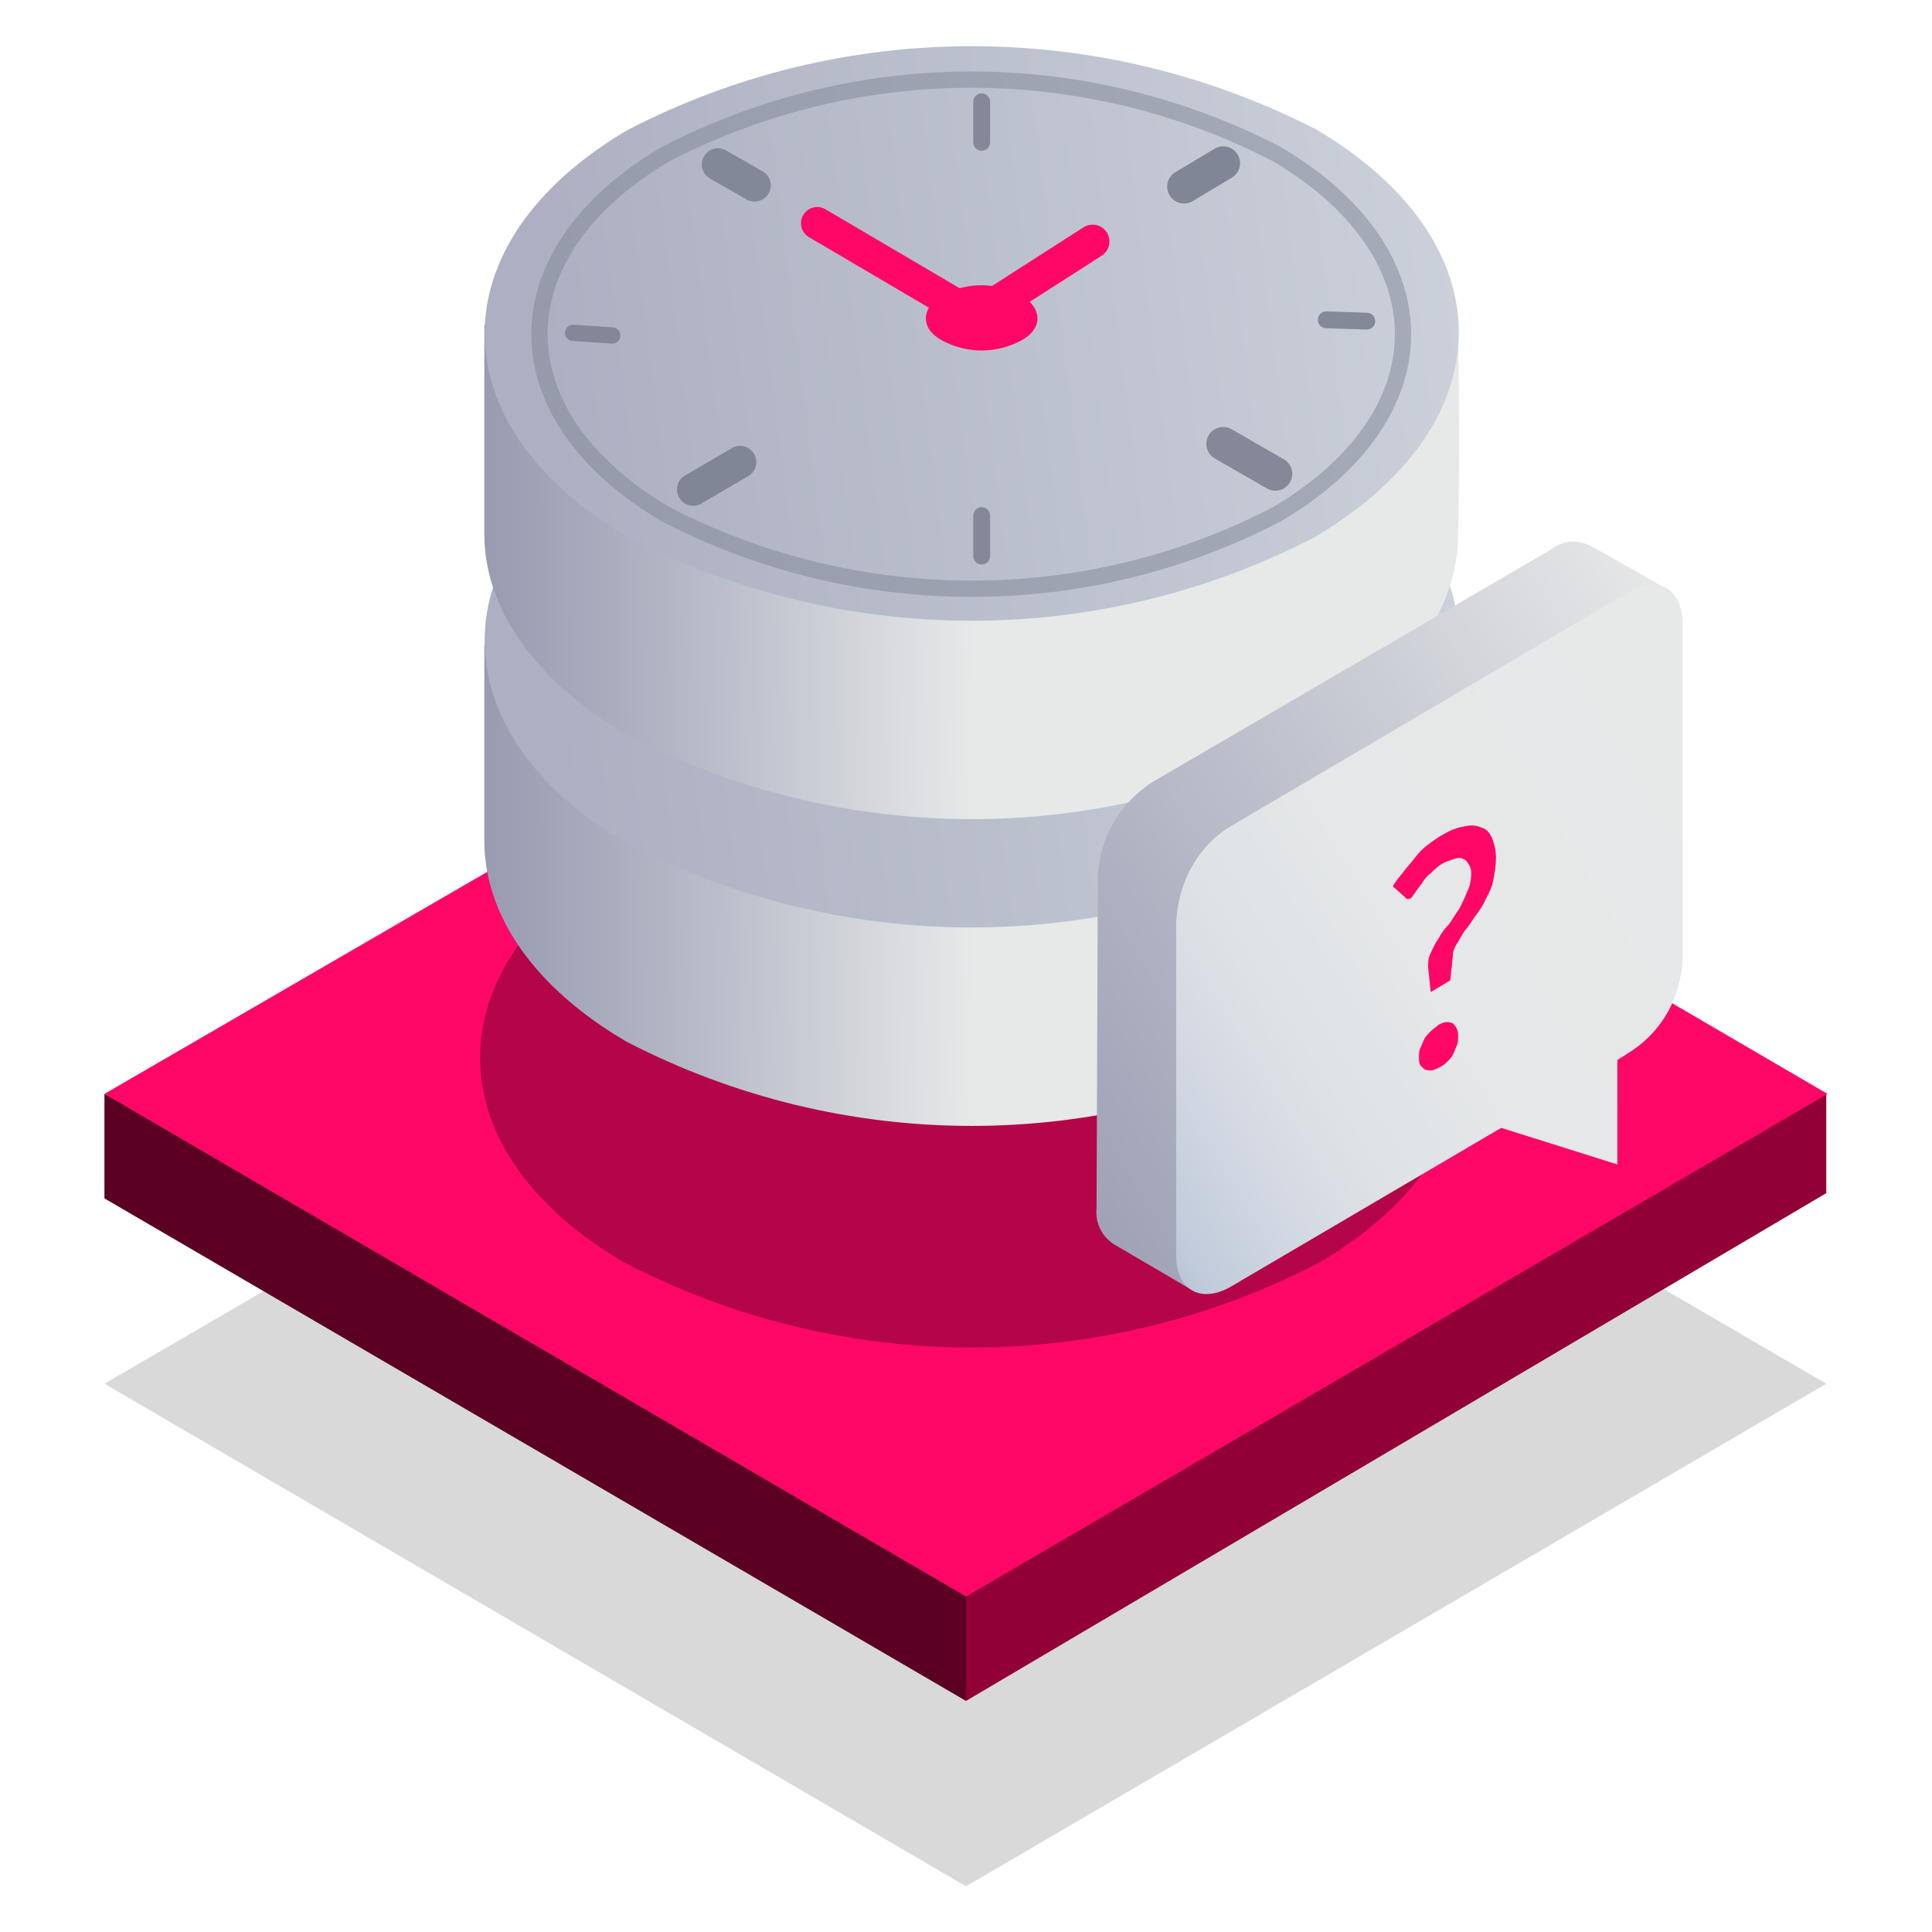<svg xmlns="http://www.w3.org/2000/svg" width="58" height="58" viewBox="0 0 58 58" fill="none"><path opacity="0.95" d="M29.549 3.566V4.82" stroke="#818696" stroke-width="0.506" stroke-linecap="round" stroke-linejoin="round"></path><path opacity="0.15" d="M3.135 41.541L29 56.628L54.825 41.541L29 26.492L3.135 41.541Z" fill="url(#paint0_linear_2283_3876)"></path><path d="M31.038 46.714L3.135 32.841V35.976L29 51.063L31.038 46.714Z" fill="#5B0023"></path><path d="M54.826 35.819V32.841L29 47.184V51.063L54.826 35.819Z" fill="#920038"></path><path d="M3.135 32.84L29 47.928L54.864 32.84L29.078 17.792L3.135 32.84Z" fill="#FF0766"></path><path opacity="0.3" fill-rule="evenodd" clip-rule="evenodd" d="M18.733 25.59C25.277 22.181 33.076 22.181 39.621 25.59C45.381 29 45.381 34.486 39.621 37.896C33.076 41.305 25.277 41.305 18.733 37.896C12.972 34.526 12.972 29 18.733 25.59Z" fill="url(#paint1_linear_2283_3876)"></path><path fill-rule="evenodd" clip-rule="evenodd" d="M14.539 19.36C21.005 15.989 37.269 16.068 43.774 19.438C43.813 22.142 43.813 23.043 43.774 25.277C43.735 27.511 42.324 29.627 39.503 31.273C33.036 34.643 25.316 34.643 18.811 31.273C15.989 29.627 14.539 27.432 14.539 25.238C14.539 23.043 14.539 22.651 14.539 19.36Z" fill="url(#paint2_linear_2283_3876)"></path><path fill-rule="evenodd" clip-rule="evenodd" d="M18.811 13.128C25.316 9.758 32.997 9.758 39.502 13.128C45.224 16.499 45.224 21.946 39.502 25.316C33.036 28.686 25.316 28.686 18.811 25.316C13.128 21.985 13.128 16.499 18.811 13.128Z" fill="url(#paint3_linear_2283_3876)"></path><path fill-rule="evenodd" clip-rule="evenodd" d="M14.539 9.758C21.005 6.388 37.269 6.466 43.774 9.837C43.813 12.541 43.813 13.834 43.774 16.068C43.774 18.223 42.285 20.418 39.503 22.064C33.036 25.434 25.316 25.434 18.811 22.064C15.989 20.378 14.539 18.223 14.539 16.028C14.539 13.834 14.539 13.05 14.539 9.758Z" fill="url(#paint4_linear_2283_3876)"></path><path fill-rule="evenodd" clip-rule="evenodd" d="M18.811 3.919C25.277 0.549 32.997 0.549 39.502 3.88C45.224 7.25 45.224 12.697 39.502 16.107C33.036 19.477 25.316 19.477 18.811 16.107C13.128 12.736 13.128 7.289 18.811 3.919Z" fill="url(#paint5_linear_2283_3876)"></path><path d="M29.863 9.837L24.533 6.701" stroke="#FF0766" stroke-width="0.973" stroke-linecap="round" stroke-linejoin="round"></path><path d="M32.801 7.25L29.744 9.209" stroke="#FF0766" stroke-width="1.012" stroke-linecap="round" stroke-linejoin="round"></path><path fill-rule="evenodd" clip-rule="evenodd" d="M28.295 8.857C29.039 8.465 29.901 8.465 30.646 8.857C31.312 9.249 31.312 9.876 30.646 10.229C29.901 10.62 29.039 10.62 28.295 10.229C27.628 9.876 27.628 9.249 28.295 8.857Z" fill="#FF0766"></path><path opacity="0.95" d="M22.652 5.565L21.555 4.938" stroke="#818696" stroke-width="0.973" stroke-linecap="round" stroke-linejoin="round"></path><path opacity="0.95" d="M18.381 10.072L17.205 9.993" stroke="#818696" stroke-width="0.488" stroke-linecap="round" stroke-linejoin="round"></path><path opacity="0.95" d="M41.031 9.641L39.816 9.601" stroke="#818696" stroke-width="0.506" stroke-linecap="round" stroke-linejoin="round"></path><path opacity="0.95" d="M38.288 14.226L36.721 13.324" stroke="#818696" stroke-width="1.012" stroke-linecap="round" stroke-linejoin="round"></path><path d="M35.545 5.604L36.721 4.899" stroke="#818696" stroke-width="1.012" stroke-linecap="round" stroke-linejoin="round"></path><path d="M20.809 14.696L22.219 13.873" stroke="#818696" stroke-width="0.973" stroke-linecap="round" stroke-linejoin="round"></path><path opacity="0.5" d="M19.987 4.624C25.748 1.646 32.567 1.646 38.327 4.624C43.383 7.603 43.383 12.462 38.327 15.441C32.606 18.419 25.748 18.419 19.987 15.441C14.931 12.462 14.931 7.603 19.987 4.624Z" stroke="#818696" stroke-width="0.488" stroke-linecap="round" stroke-linejoin="round"></path><path opacity="0.95" d="M29.471 15.48V16.695" stroke="#818696" stroke-width="0.506" stroke-linecap="round" stroke-linejoin="round"></path><path opacity="0.95" d="M29.471 3.057V4.272" stroke="#818696" stroke-width="0.506" stroke-linecap="round" stroke-linejoin="round"></path><path fill-rule="evenodd" clip-rule="evenodd" d="M46.635 30.176L46.243 30.411L46.282 33.546L42.677 32.527L35.701 38.68C35.701 38.68 33.703 37.504 33.428 37.347C33.076 37.112 32.88 36.72 32.919 36.289L32.958 26.335C32.997 25.159 33.624 24.101 34.604 23.474L46.557 16.499C46.91 16.224 47.341 16.185 47.733 16.381C48.046 16.538 50.162 17.753 50.162 17.753L48.32 27.354C48.203 28.491 47.615 29.549 46.635 30.176Z" fill="url(#paint6_linear_2283_3876)"></path><path fill-rule="evenodd" clip-rule="evenodd" d="M48.986 31.547L48.554 31.822V34.957L45.067 33.859L36.994 38.601C36.092 39.15 35.309 38.758 35.309 37.7V27.746C35.348 26.57 35.896 25.473 36.876 24.846L48.868 17.792C49.769 17.243 50.514 17.674 50.514 18.732V28.765C50.475 29.901 49.926 30.92 48.986 31.547Z" fill="url(#paint7_linear_2283_3876)"></path><path d="M41.815 26.61C41.893 26.453 42.01 26.335 42.128 26.178C42.245 26.022 42.363 25.904 42.481 25.747C42.598 25.59 42.716 25.473 42.873 25.355C43.029 25.238 43.186 25.12 43.343 25.042C43.539 24.924 43.735 24.846 43.97 24.807C44.127 24.768 44.323 24.768 44.479 24.846C44.636 24.885 44.715 25.003 44.793 25.159C44.871 25.355 44.91 25.551 44.91 25.747C44.91 25.982 44.871 26.218 44.832 26.413C44.793 26.61 44.715 26.805 44.597 27.001C44.519 27.197 44.401 27.354 44.283 27.511C44.166 27.668 44.087 27.824 43.97 27.942C43.892 28.059 43.813 28.216 43.735 28.334C43.656 28.451 43.617 28.569 43.617 28.686L43.539 29.431L42.951 29.784L42.873 29.039C42.873 28.882 42.873 28.765 42.951 28.608C43.029 28.451 43.069 28.334 43.186 28.177C43.264 28.02 43.382 27.863 43.5 27.746C43.617 27.589 43.696 27.432 43.813 27.276C43.892 27.119 43.97 26.962 44.048 26.766C44.127 26.61 44.166 26.413 44.166 26.257C44.166 26.139 44.166 26.061 44.087 25.943C44.048 25.865 44.009 25.826 43.931 25.787C43.852 25.747 43.774 25.747 43.656 25.787C43.539 25.826 43.421 25.865 43.343 25.904C43.186 25.982 43.069 26.1 42.951 26.218C42.833 26.296 42.755 26.413 42.677 26.531C42.598 26.649 42.52 26.727 42.481 26.805C42.441 26.845 42.402 26.923 42.363 26.962C42.285 27.001 42.206 27.001 42.167 26.923L41.815 26.61ZM42.598 31.743C42.598 31.665 42.598 31.547 42.637 31.469C42.677 31.39 42.716 31.273 42.755 31.195C42.794 31.116 42.873 31.038 42.951 30.959C43.029 30.881 43.108 30.842 43.186 30.764C43.264 30.724 43.343 30.685 43.421 30.685C43.5 30.685 43.539 30.685 43.617 30.724C43.656 30.764 43.696 30.803 43.735 30.881C43.774 30.959 43.774 31.038 43.774 31.116C43.774 31.195 43.774 31.312 43.735 31.39C43.696 31.469 43.656 31.587 43.617 31.665C43.578 31.743 43.5 31.822 43.421 31.9C43.343 31.978 43.264 32.018 43.186 32.057C43.108 32.096 43.029 32.135 42.951 32.135C42.873 32.135 42.833 32.135 42.755 32.096C42.716 32.057 42.677 32.018 42.637 31.978C42.598 31.9 42.598 31.822 42.598 31.743Z" fill="#FF0766"></path><defs><linearGradient id="paint0_linear_2283_3876" x1="44.925" y1="53.08" x2="13.711" y2="30.491" gradientUnits="userSpaceOnUse"><stop></stop><stop offset="1"></stop></linearGradient><linearGradient id="paint1_linear_2283_3876" x1="45.722" y1="29.669" x2="16.396" y2="33.345" gradientUnits="userSpaceOnUse"><stop></stop><stop offset="1"></stop></linearGradient><linearGradient id="paint2_linear_2283_3876" x1="44.672" y1="25.236" x2="8.108" y2="25.468" gradientUnits="userSpaceOnUse"><stop offset="0.42" stop-color="#E7E9E9"></stop><stop offset="0.68" stop-color="#B1B4C3"></stop><stop offset="0.88" stop-color="#8F92AA"></stop><stop offset="0.99" stop-color="#8285A1"></stop></linearGradient><linearGradient id="paint3_linear_2283_3876" x1="45.532" y1="17.17" x2="16.501" y2="20.81" gradientUnits="userSpaceOnUse"><stop stop-color="#CDD3DB"></stop><stop offset="1" stop-color="#ACB0C2"></stop></linearGradient><linearGradient id="paint4_linear_2283_3876" x1="44.675" y1="15.831" x2="8.108" y2="16.062" gradientUnits="userSpaceOnUse"><stop offset="0.42" stop-color="#E7E9E9"></stop><stop offset="0.68" stop-color="#B1B4C3"></stop><stop offset="0.88" stop-color="#8F92AA"></stop><stop offset="0.99" stop-color="#8285A1"></stop></linearGradient><linearGradient id="paint5_linear_2283_3876" x1="45.534" y1="7.96" x2="16.503" y2="11.597" gradientUnits="userSpaceOnUse"><stop stop-color="#CDD3DB"></stop><stop offset="1" stop-color="#ACB0C2"></stop></linearGradient><linearGradient id="paint6_linear_2283_3876" x1="52.778" y1="21.017" x2="19.212" y2="41.406" gradientUnits="userSpaceOnUse"><stop stop-color="#E7E9E9"></stop><stop offset="0.46" stop-color="#B1B4C3"></stop><stop offset="0.81" stop-color="#8F92AA"></stop><stop offset="0.99" stop-color="#8285A1"></stop></linearGradient><linearGradient id="paint7_linear_2283_3876" x1="52.82" y1="23.762" x2="31.152" y2="36.927" gradientUnits="userSpaceOnUse"><stop stop-color="#E7E9E9"></stop><stop offset="0.45" stop-color="#E5E7E8"></stop><stop offset="0.63" stop-color="#DEE2E6"></stop><stop offset="0.75" stop-color="#D2D8E2"></stop><stop offset="0.86" stop-color="#C1CBDB"></stop><stop offset="0.94" stop-color="#ABB9D4"></stop><stop offset="1" stop-color="#98AACD"></stop></linearGradient></defs></svg>